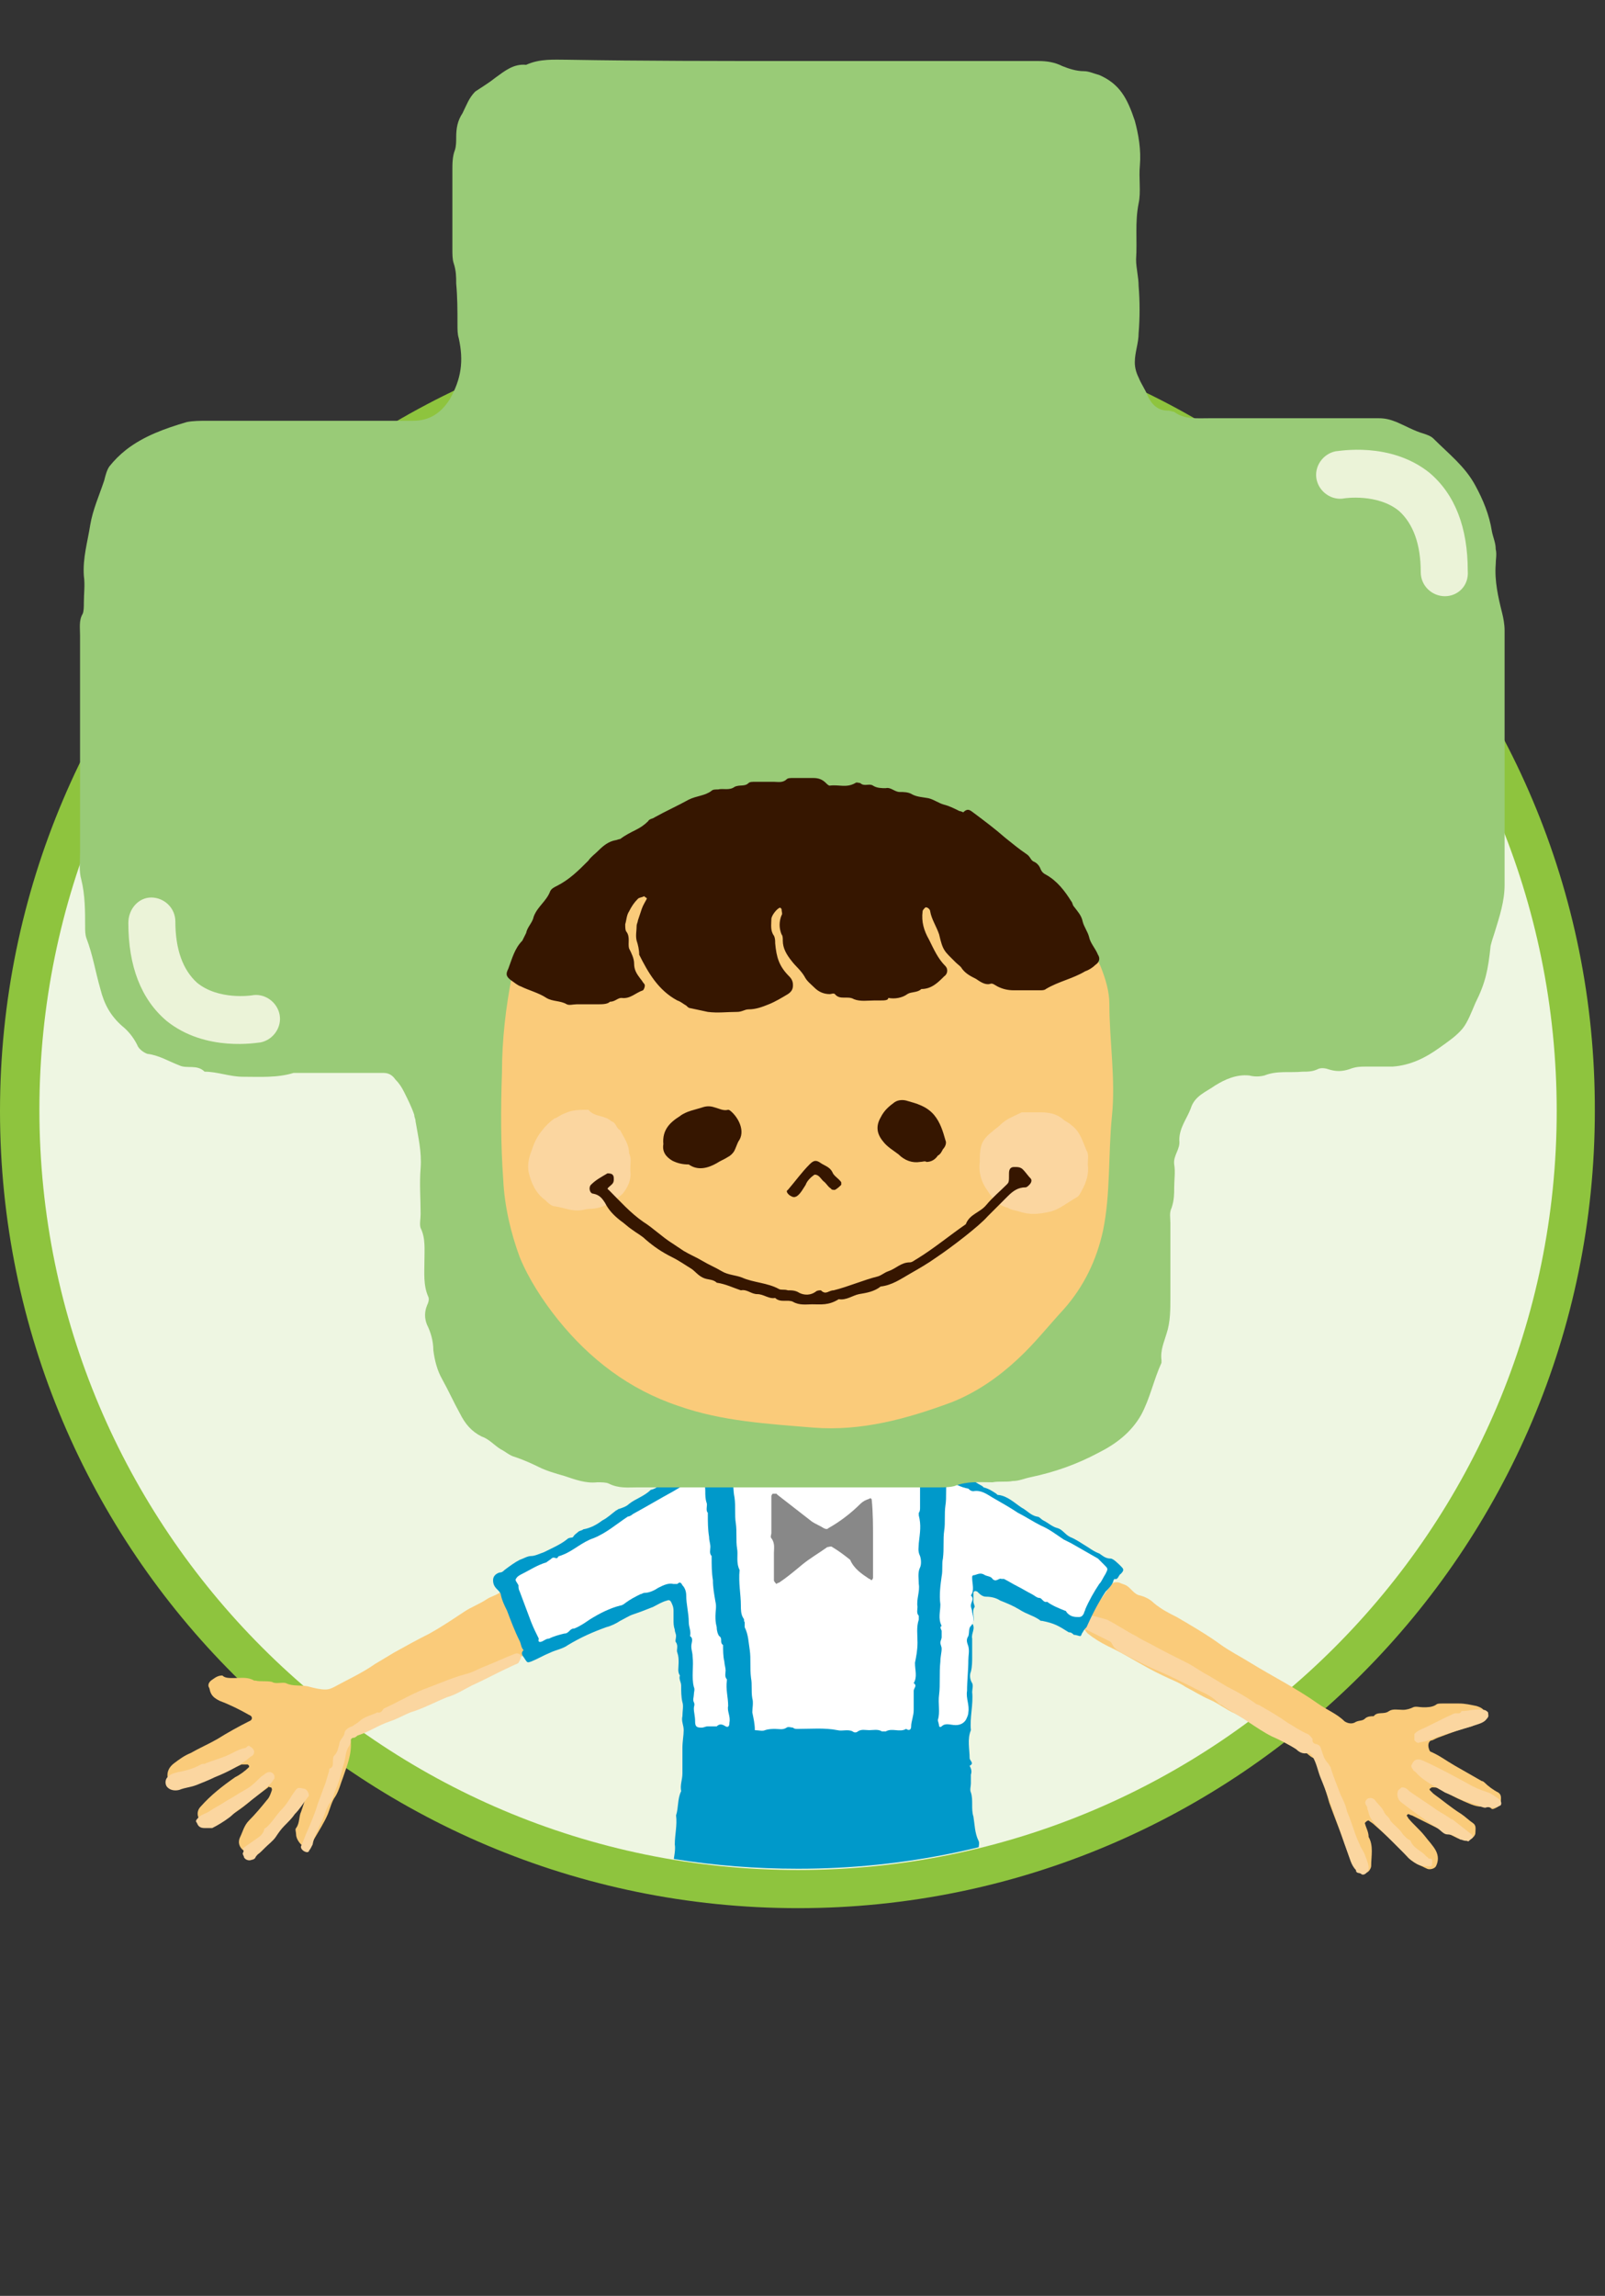 <!-- Generator: Adobe Illustrator 20.1.0, SVG Export Plug-In  -->
<svg version="1.1"
	 xmlns="http://www.w3.org/2000/svg" xmlns:xlink="http://www.w3.org/1999/xlink" xmlns:a="http://ns.adobe.com/AdobeSVGViewerExtensions/3.0/"
	 x="0px" y="0px" width="126.3px" height="180.6px" viewBox="0 0 126.3 180.6" style="enable-background:new 0 0 126.3 180.6;"
	 xml:space="preserve">
<rect x="0" y="0" width="126.3" height="180.6" fill="#333333" stroke="none"/>
<style type="text/css">
	.st0{fill:#EEF6E2;}
	.st1{fill:#8EC43E;}
	.st2{clip-path:url(#SVGID_2_);}
	.st3{fill:#FACB7A;}
	.st4{fill:#FBD6A0;}
	.st5{fill:#7DCCF3;}
	.st6{fill:#0099CA;}
	.st7{fill:#FFFFFF;}
	.st8{fill:#888888;}
	.st9{fill:#99CB77;}
	.st10{fill:#EBF3D8;}
	.st11{fill:#361600;}
	.st12{clip-path:url(#SVGID_4_);}
</style>
<defs>
</defs>
<g>
	<g>
		<path class="st0" d="M62.8,148.6c-33.8,0-61.3-27.5-61.3-61.2s27.5-61.2,61.3-61.2c33.8,0,61.2,27.5,61.2,61.2
			S96.6,148.6,62.8,148.6z"/>
		<path class="st1" d="M62.8,27.6c33,0,59.7,26.8,59.7,59.8c0,33-26.8,59.7-59.7,59.7S3.1,120.3,3.1,87.3
			C3.1,54.3,29.8,27.6,62.8,27.6 M62.8,24.6c-34.6,0-62.8,28.1-62.8,62.8c0,34.6,28.1,62.7,62.8,62.7c34.6,0,62.7-28.1,62.7-62.7
			C125.6,52.7,97.4,24.6,62.8,24.6L62.8,24.6z"/>
	</g>
	<g>
		<defs>
			<path id="SVGID_1_" d="M44,144c5.9,2,12.2,3,18.8,3c8.4,0,16.4-1.7,23.7-4.9l14.5,0.4l4.5,11l18-15.5l-6-8.5L91,119.1l8-28.5
				c0,0,22,4.5,24.5-14s10.5-47.5-20-50s20-26.5-23-26.5s-53.5-2-52,16s-28,0-27,22S-6,87.6,9,89.6s10,13.5,21,23s3,11-9,13
				s-18.5,22-8.5,25S26.5,137.5,44,144z"/>
		</defs>
		<clipPath id="SVGID_2_">
			<use xlink:href="#SVGID_1_"  style="overflow:visible;"/>
		</clipPath>
		<g class="st2">
			<g>
				<path class="st3" d="M116.9,142.1c-0.7,0.1-1.2-0.2-1.7-0.4c-0.7-0.3-1.4-0.7-2-1c-0.1-0.1-0.3-0.1-0.5-0.1
					c-0.1,0-0.1,0.1-0.2,0.1c0,0,0,0.1,0,0.1c0.1,0.1,0.2,0.2,0.3,0.3c0.7,0.5,1.4,1.1,2.2,1.6c0.3,0.2,0.6,0.5,0.9,0.7
					c0.3,0.2,0.2,0.5,0.2,0.8c0,0.2-0.3,0.5-0.5,0.5c-0.3,0-0.6,0-0.9-0.1c-1.2-0.6-2.4-1.2-3.6-1.8c-0.1,0-0.2-0.1-0.3-0.1
					c0,0-0.1,0.1-0.1,0.1c0,0.1,0.1,0.1,0.1,0.2c0.4,0.5,0.9,0.9,1.3,1.4c0.3,0.4,0.7,0.8,0.9,1.2c0.2,0.4,0.2,0.8,0,1.2
					c-0.1,0.2-0.5,0.3-0.7,0.2c-0.6-0.3-1.2-0.5-1.6-1c-0.8-0.9-1.7-1.7-2.6-2.5c-0.1-0.1-0.3-0.2-0.4-0.3c0,0-0.1,0-0.2,0.1
					c0,0-0.1,0.1-0.1,0.1c0.1,0.4,0.3,0.7,0.3,1.1c0.4,0.7,0.2,1.5,0.2,2.3c0,0.1-0.1,0.3-0.2,0.4c-0.2,0.2-0.6,0.2-0.8,0
					c-0.2-0.2-0.4-0.4-0.5-0.7c-0.3-0.5-0.4-1-0.6-1.5c-0.4-1.1-0.8-2.1-1.2-3.2c-0.3-1.1-0.7-2.1-1-3.2c0-0.1-0.1-0.3-0.2-0.3
					c-0.4-0.1-0.7-0.7-1.2-0.6c-0.8-0.5-1.7-0.9-2.5-1.4c-0.8-0.5-1.6-1-2.5-1.5c-0.7-0.3-1.3-0.8-2-1.1c-0.7-0.3-1.3-0.7-1.9-1
					c-0.6-0.4-1.2-0.6-1.8-0.9c-1.5-0.7-2.8-1.6-4.3-2.3c-0.6-0.3-1.1-0.6-1.6-1c-0.2-0.2-0.4-0.5-0.3-0.7c0.2-0.5,0.4-1,0.8-1.4
					c0.5-0.5,0.9-1.1,1.3-1.7c0.1-0.2,0.4-0.3,0.7-0.2c0.2,0.1,0.3,0.1,0.5,0.2c0.4,0.2,0.6,0.7,1.1,0.8c0.4,0.1,0.8,0.3,1.1,0.6
					c0.6,0.5,1.2,0.8,1.8,1.1c1.2,0.7,2.4,1.4,3.5,2.2c0.7,0.5,1.5,0.9,2.3,1.4c1.8,1.1,3.6,2,5.3,3.2c0.7,0.5,1.5,0.8,2.1,1.4
					c0.3,0.2,0.6,0.2,0.8,0.1c0.3-0.2,0.6-0.1,0.8-0.3c0.2-0.2,0.5-0.2,0.7-0.2c0.3-0.4,0.8-0.1,1.2-0.4c0.3-0.2,0.7-0.1,1.1-0.1
					c0.3,0,0.6-0.1,0.8-0.2c0.2-0.1,0.5,0,0.8,0c0.3,0,0.7,0,1-0.2c0.1-0.1,0.3-0.1,0.5-0.1c0.4,0,0.9,0,1.3,0
					c0.5,0,0.9,0.1,1.4,0.2c0.3,0.1,0.5,0.2,0.6,0.4c0.1,0.1-0.3,0.8-0.4,0.9c-0.2,0.1-0.4,0.2-0.6,0.3c-0.8,0.2-1.6,0.5-2.4,0.8
					c-0.3,0.1-0.5,0.2-0.7,0.3c-0.2,0-0.3,0.2-0.3,0.4c0,0.2,0.1,0.5,0.2,0.5c0.7,0.3,1.2,0.7,1.9,1.1c0.7,0.4,1.4,0.8,2.1,1.2
					c0.1,0,0.2,0.1,0.2,0.1c0.3,0.3,0.7,0.6,1.1,0.8c0.3,0.2,0.2,0.5,0.2,0.8c0,0.2-0.3,0.4-0.6,0.5c0,0-0.1,0-0.1,0
					C117.2,142.1,117,142.1,116.9,142.1z"/>
				<path class="st4" d="M107.7,146.9c0,0.4-0.4,0.7-0.6,0.5c-0.1-0.1-0.4,0-0.4-0.3c-0.4-0.4-0.5-1-0.7-1.5
					c-0.3-0.8-0.5-1.5-0.8-2.3c-0.4-1.2-0.8-2.3-1.3-3.5c-0.2-0.5-0.3-1.1-0.6-1.6c-0.1-0.2-0.2-0.3-0.4-0.3
					c-0.4,0.1-0.7-0.1-0.9-0.3c-0.6-0.4-1.2-0.7-1.9-1c-0.6-0.3-1.2-0.7-1.8-1.1c-0.7-0.5-1.5-0.9-2.2-1.4c0,0-0.1,0-0.2-0.1
					c-0.6-0.7-1.4-0.9-2.1-1.3c-0.8-0.4-1.6-0.8-2.5-1.2c-1-0.4-1.9-0.9-2.9-1.4c-0.4-0.2-0.7-0.4-0.9-0.8c-0.1-0.2-0.2-0.2-0.4-0.3
					c-0.6-0.3-1.2-0.6-1.8-0.9c-0.2-0.1-0.3-0.2-0.3-0.4c0-0.2,0.1-0.3,0.3-0.3c0,0,0,0,0.1,0c0.2,0,0.3-0.4,0.6-0.3
					c0.4,0.1,0.7,0.2,1.1,0.3c0.8,0.4,1.5,0.9,2.3,1.3c0.3,0.2,0.7,0.4,1.1,0.6c0.9,0.5,1.9,1,2.9,1.5c0.6,0.3,1.1,0.7,1.7,1
					c0.5,0.3,1,0.6,1.5,0.9c0.8,0.4,1.5,0.8,2.2,1.3c0.1,0.1,0.3,0.1,0.4,0.2c0.7,0.4,1.4,0.8,2.1,1.3c0.5,0.3,1.1,0.7,1.6,0.9
					c0.2,0.1,0.3,0.3,0.4,0.4c-0.1,0.3,0.2,0.4,0.3,0.4c0.3,0.1,0.3,0.2,0.4,0.5c0.1,0.3,0.2,0.7,0.5,1c0.1,0.1,0.1,0.2,0.2,0.3
					c0.2,0.7,0.5,1.4,0.8,2.2c0.2,0.4,0.4,0.8,0.5,1.3c0.4,0.9,0.6,1.8,1,2.6c0.1,0.3,0.3,0.5,0.4,0.8
					C107.6,146.4,107.7,146.7,107.7,146.9z"/>
				<path class="st4" d="M117.4,142.2c-0.1,0-0.3-0.1-0.5,0c-0.2,0-0.4-0.1-0.6-0.2c-0.2-0.1-0.4-0.1-0.6-0.2
					c-0.2-0.1-0.4-0.1-0.6-0.2c-0.5-0.2-0.9-0.4-1.4-0.6c-0.8-0.5-1.7-0.9-2.3-1.6c-0.1-0.1-0.2-0.1-0.2-0.2
					c-0.1-0.1-0.2-0.3-0.1-0.4c0.1-0.2,0.2-0.4,0.5-0.4c0.2,0,0.4,0.1,0.6,0.2c1.1,0.5,2.2,1.1,3.3,1.7c0.5,0.3,1,0.5,1.6,0.7
					c0.3,0.1,0.5,0.3,0.7,0.4c0.3,0.2,0.4,0.4,0.3,0.6C117.9,142.1,117.8,142.2,117.4,142.2z"/>
				<path class="st4" d="M112.7,146.5c0,0.4-0.1,0.3-0.5,0.3c-0.6,0-0.9-0.3-1.3-0.6c-0.7-0.7-1.5-1.5-2.2-2.2
					c-0.3-0.3-0.7-0.7-0.9-1.1c-0.1-0.2-0.1-0.4-0.2-0.6c0-0.1,0-0.2-0.1-0.3c-0.1-0.2-0.1-0.3,0.1-0.5c0.2-0.1,0.4-0.1,0.6,0.1
					c0.2,0.3,0.5,0.5,0.7,0.9c0.1,0.3,0.4,0.4,0.5,0.7c0.3,0.4,0.7,0.6,1,1.1c0.1,0.1,0.2,0.2,0.3,0.3c0.1,0.1,0.2,0.1,0.3,0.2
					c0.2,0.6,0.9,0.8,1.2,1.2c0.1,0.1,0.2,0.1,0.2,0.2C112.7,146.2,112.7,146.2,112.7,146.5z"/>
				<path class="st4" d="M115.3,144.8c-0.1,0-0.3-0.1-0.4-0.1c-0.3-0.2-0.6-0.4-1-0.4c-0.3,0-0.5-0.3-0.8-0.5
					c-0.9-0.6-1.9-1.3-2.8-2c-0.3-0.2-0.4-0.6-0.3-0.9c0-0.1,0.2-0.2,0.3-0.3c0.3,0,0.4,0.1,0.6,0.3c0.7,0.5,1.5,1,2.2,1.5
					c0.3,0.2,0.7,0.4,1.1,0.7c0.1,0,0.2,0.1,0.2,0.1c0.5,0.4,0.9,0.7,1.4,1.1c0.1,0.1,0.1,0.3,0.1,0.4c0,0.1-0.2,0.1-0.3,0.2
					C115.5,144.8,115.4,144.8,115.3,144.8z"/>
				<path class="st4" d="M111.6,137.1c-0.1,0-0.2-0.1-0.3-0.2c0-0.1,0-0.3,0-0.5c0.1-0.1,0.2-0.2,0.4-0.3c0.9-0.4,1.8-0.9,2.7-1.3
					c0.2-0.1,0.5,0.1,0.6-0.2c0.6,0,1.1-0.2,1.7-0.1c0.2,0,0.3,0.1,0.4,0.2c0,0.2,0.1,0.3-0.1,0.5c-0.2,0.3-0.6,0.4-0.9,0.5
					c-1.2,0.4-2.5,0.7-3.7,1.2C112.2,137,111.9,137,111.6,137.1z"/>
			</g>
			<g>
				<path class="st3" d="M54.7,164.7c0,0,0-0.1,0-0.1c0.4-0.4,0.2-1,0.4-1.4c0.2-0.3,0.1-0.7,0.1-1c0-0.3,0.2-0.5,0.4-0.6
					c0.3-0.1,0.6-0.5,1-0.1c0.1,0.1,0.3,0,0.5,0c0.5,0,1,0,1.5,0c0.5,0,0.5,0,0.4,0.7c0,0.3-0.1,0.6,0,0.9c0.1,0.5-0.2,0.9-0.3,1.3
					c-0.1,0.4-0.4,0.7-1,0.7c-0.5-0.1-1,0.1-1.5-0.2c-0.5,0-0.9,0-1.4,0C54.8,164.8,54.7,164.7,54.7,164.7z"/>
				<path class="st5" d="M54.4,178.7c-0.4,0-0.8,0-1.1,0c-0.6,0-0.8-0.4-1.2-0.8c0,0,0-0.2,0-0.3c0.1-0.3,0.2-0.6,0.2-1
					c0-0.5,0.2-1,0.3-1.4c0-0.1,0.1-0.2,0.1-0.4c0-0.2-0.1-0.5,0.1-0.7c0.1-0.2,0-0.4,0.1-0.7c0.1-0.3,0.1-0.7,0.2-1.1
					c0-0.3,0.1-0.6,0.1-0.8c0.1-0.5,0.2-1.1,0.3-1.6c0-0.3,0-0.6,0.1-0.8c0.1-0.3,0-0.5,0.1-0.8c0.2-0.5,0.2-1.1,0.3-1.6
					c0.1-0.5,0.3-1.1,0.3-1.6c0-0.2,0-0.4,0.1-0.5c0.1-0.1,0.3-0.2,0.4-0.2c0.5,0.2,1,0.1,1.6,0.1c0.5,0,1,0,1.6,0
					c0.1,0,0.2,0.1,0.4,0.1c0.1,0,0.1,0.1,0.1,0.2c-0.1,0.2,0,0.4-0.1,0.6c0,0.2-0.1,0.4-0.1,0.6c-0.1,0.4-0.1,0.9-0.2,1.3
					c0,0.2,0,0.4-0.1,0.5c-0.1,0.3,0,0.5-0.1,0.8c-0.1,0.3-0.1,0.5-0.1,0.8c-0.1,0.4-0.1,0.8-0.2,1.2c-0.1,0.2-0.1,0.5-0.1,0.8
					c-0.1,0.6-0.2,1.2-0.4,1.7c-0.1,0.3-0.1,0.6-0.2,0.9c-0.1,0.4,0,0.7-0.2,1.1c-0.1,0.2-0.1,0.3-0.1,0.5c0,0.2-0.1,0.3-0.1,0.5
					c-0.1,0.8-0.3,1.6-0.5,2.3c-0.1,0.2-0.2,0.3-0.4,0.3C55.2,178.7,54.8,178.7,54.4,178.7z"/>
				<path class="st6" d="M54.4,175.4c0.5,0,0.9,0,1.4,0c0.3,0,0.6,0.2,0.6,0.5c0,0.4,0.3,0.7,0.3,1.1c-0.1,0.5,0.1,1-0.1,1.4
					c-0.2,0.5-0.9,0.5-1.4,0.9c-0.5,0-0.9,0.3-1.4,0.4c-0.2,0-0.3,0.1-0.5,0.1c-0.4,0-0.8-0.1-1.1,0.2c-0.6,0-1.2,0.2-1.8-0.1
					c-0.1-0.1-0.2-0.1-0.4-0.1c-0.6,0-1-0.3-1.4-0.7c-0.7-0.7-0.6-0.8-0.1-1.5c0.5-0.8,1.4-1.4,2.4-1.6c0.4-0.1,0.7-0.3,1.1-0.3
					c0.4,0,0.8-0.3,1.2-0.2C53.6,175.5,54,175.4,54.4,175.4C54.4,175.4,54.4,175.4,54.4,175.4z"/>
			</g>
			<g>
				<path class="st3" d="M74.3,160.1c0.3,0,0.5,0,0.6,0c0.1,0,0.2,0.1,0.2,0.1c0.1,0.4,0.2,0.7,0.3,1.1c0.1,0.4,0,0.9,0.1,1.2
					c0.2,0.4,0.1,0.8,0.2,1.2c0,0.1,0.1,0.1,0.1,0.2c0.1,0.3-0.1,0.7-0.5,0.7c-0.3,0-0.5,0-0.8,0c-0.5,0-1.1,0-1.6,0.2
					c-0.4,0.2-0.6,0-0.8-0.4c-0.1-0.1-0.2-0.2-0.2-0.3c0.1-0.8-0.3-1.5-0.3-2.2c0-0.3-0.1-0.5-0.2-0.7c-0.2-0.4,0.1-0.9,0.6-0.9
					c0.4,0,0.9,0,1.3,0C73.7,160.3,74.1,160.2,74.3,160.1z"/>
				<path class="st5" d="M76.6,178.9c-0.5-0.1-1-0.1-1.5-0.2c-0.1,0-0.2-0.1-0.3-0.2c-0.2-0.3-0.3-0.7-0.4-1.1
					c-0.1-0.6-0.4-1.2-0.5-1.8c0-0.1-0.1-0.3-0.1-0.4c0-0.3,0.1-0.7,0-0.9c-0.2-0.2,0-0.6-0.2-0.7c0.1-0.6-0.3-1.1-0.3-1.6
					c0-0.4-0.2-0.8-0.3-1.2c0-0.4-0.1-0.7-0.2-1.1c-0.1-0.4-0.1-0.8-0.2-1.1c-0.1-0.7-0.2-1.4-0.4-2.1c-0.2-0.7-0.2-1.4-0.2-2.1
					c0-0.1,0.2-0.2,0.3-0.3c0,0,0,0,0.1,0c1,0.1,1.9-0.2,2.9-0.2c0.3,0,0.5,0.1,0.6,0.3c0.2,0.3,0.4,0.6,0.3,1
					c0,0.3,0.1,0.6,0.1,0.9c0,0.3,0,0.6,0.2,0.8c0.2,0.2,0,0.5,0.1,0.7c0.2,0.2,0.1,0.5,0.1,0.7c0.1,0.5,0.1,1.1,0.3,1.6
					c0.1,0.4,0,0.8,0.2,1.1c-0.1,0.5,0.1,0.9,0.1,1.4c0,0.2,0.1,0.5,0.1,0.7c0.1,0.4,0.2,0.9,0.3,1.4c0.1,0.7,0.2,1.5,0.3,2.3
					c0,0.4,0.2,0.7,0.3,1.1c0.1,0.2,0.1,0.3-0.1,0.5c-0.4,0.4-0.8,0.5-1.3,0.6C76.9,178.9,76.7,178.9,76.6,178.9
					C76.6,178.9,76.6,178.9,76.6,178.9z"/>
				<path class="st6" d="M76.1,175.4c0,0,0.1,0,0.1,0c1.5,0,1.5,0,3,0.7c0.3,0.2,0.7,0.3,1,0.5c1.1,0.6,1.1,0.6,1.8,1.5
					c0.1,0.1,0.1,0.3,0.2,0.5c0.1,0.9-0.4,1.3-1.4,1.6c-0.4,0.1-0.8,0-1.1,0.2c-0.1,0.1-0.3,0.1-0.5,0c-0.4-0.1-0.8-0.3-1.2-0.3
					c-1-0.6-2.2-1-3.3-1.5c-0.1,0-0.2-0.1-0.2-0.1c-0.1-0.1-0.2-0.3-0.2-0.4c0-0.6,0-1.2,0-1.8c0-0.3,0.2-0.5,0.3-0.7
					c0-0.2,0.2-0.3,0.4-0.3C75.2,175.4,75.6,175.4,76.1,175.4C76.1,175.4,76.1,175.4,76.1,175.4z"/>
			</g>
			<g>
				<path class="st3" d="M18.4,132c0.6,0,1.1-0.1,1.6,0.2c0,0,0.1,0,0.1,0c0.4,0.1,0.8,0,1.3,0.1c0.3,0.2,0.8,0,1.1,0.1
					c0.6,0.3,1.3,0.1,1.9,0.3c0.4,0.1,0.8,0.2,1.2,0.2c0.3,0,0.5-0.1,0.7-0.2c1.1-0.6,2.2-1.1,3.2-1.8c0.5-0.3,1-0.6,1.5-0.9
					c0.9-0.5,1.8-1,2.8-1.5c0.9-0.5,1.8-1.1,2.7-1.7c0.6-0.4,1.2-0.6,1.8-1c0.3-0.2,0.7-0.3,1-0.5c0.4-0.3,0.5-0.3,0.8,0.1
					c0.3,0.3,0.4,0.7,0.5,1c0.3,0.5,0.3,1,0.6,1.5c0.3,0.5,0.4,1,0.7,1.5c0.1,0.2,0,0.7-0.3,0.7c-1.3,0.4-2.4,1.1-3.6,1.7
					c-0.5,0.2-1,0.4-1.5,0.6c-0.5,0.2-0.9,0.6-1.5,0.6c-0.1,0-0.1,0.1-0.2,0.1c-2.2,1.1-4.5,2-6.7,3.2c-0.3,0.2-0.6,0.3-0.5,0.6
					c0.1,1.1-0.3,2-0.6,2.9c-0.2,0.5-0.3,1-0.6,1.5c-0.3,0.4-0.4,0.9-0.6,1.4c-0.3,0.7-0.7,1.3-1.1,2c-0.1,0.2-0.4,0.4-0.5,0.5
					c-0.1,0-0.2,0.1-0.2,0.1c-0.3-0.1-0.7-0.6-0.7-1c0-0.2-0.1-0.4,0-0.5c0.3-0.4,0.2-0.9,0.4-1.3c0.1-0.3,0.2-0.6,0.3-0.9
					c0,0-0.1-0.1-0.1-0.1c0,0-0.1,0-0.1,0c-0.1,0.1-0.3,0.2-0.4,0.3c-0.6,1.2-1.6,2.1-2.3,3.2c-0.2,0.3-0.4,0.5-0.6,0.7
					c-0.3,0.3-0.9,0.3-1.3-0.1c-0.4-0.3-0.5-0.7-0.3-1.1c0.2-0.4,0.3-0.9,0.7-1.3c0.5-0.5,1-1.1,1.4-1.6c0.2-0.2,0.3-0.5,0.4-0.8
					c0,0,0-0.2-0.1-0.2c-0.1,0-0.2-0.1-0.2,0c-0.4,0.3-0.8,0.6-1.2,0.9c-0.9,0.8-1.8,1.4-2.8,1.9c-0.5,0.3-0.6,0.3-1.1,0
					c-0.5-0.3-0.6-0.9-0.2-1.3c0.8-0.9,1.7-1.6,2.7-2.3c0.4-0.2,0.8-0.5,1.1-0.8c0,0,0-0.1,0-0.1c0,0-0.1-0.1-0.1-0.1
					c-0.2,0-0.4,0-0.5,0c-1.2,0.6-2.6,1-3.8,1.6c-0.5,0.3-1.1,0.2-1.6,0c-0.2,0-0.3-0.3-0.4-0.5c-0.1-0.5,0.1-0.9,0.5-1.2
					c0.4-0.3,0.8-0.6,1.3-0.8c0.7-0.4,1.4-0.7,2.1-1.1c0.8-0.5,1.7-1,2.5-1.4c0.3-0.1,0.3-0.4,0-0.5c-0.7-0.4-1.5-0.8-2.3-1.1
					c-0.4-0.2-0.7-0.4-0.8-0.9c0-0.1-0.1-0.2-0.1-0.3c0-0.2,0.1-0.3,0.2-0.4c0.3-0.2,0.5-0.4,0.9-0.4C17.7,132,18,132,18.4,132z"/>
				<path class="st4" d="M24.2,145.7c-0.3,0-0.6-0.3-0.5-0.5c0.2-0.4,0.3-0.8,0.5-1.2c0.3-0.7,0.6-1.4,0.8-2.1
					c0.2-0.5,0.4-1.1,0.6-1.6c0.1-0.3,0.2-0.7,0.3-1c0-0.1,0-0.2,0.1-0.2c0.2-0.1,0.2-0.3,0.2-0.5c0-0.2,0-0.4,0.1-0.5
					c0.3-0.3,0.3-0.6,0.4-0.9c0-0.3,0.3-0.5,0.4-0.8c0-0.3,0.3-0.5,0.6-0.6c0.3-0.2,0.5-0.3,0.7-0.5c0.4-0.3,0.9-0.4,1.3-0.6
					c0.3,0.1,0.4-0.2,0.5-0.3c1.1-0.5,2.1-1.1,3.1-1.5c1.1-0.4,2.2-0.9,3.3-1.2c0.5-0.1,1-0.4,1.5-0.6c0.8-0.3,1.6-0.7,2.4-1
					c0.2-0.1,0.5,0,0.5,0.2c0,0.2-0.1,0.3-0.2,0.5c-0.1,0.1-0.2,0.1-0.4,0.2c-1.1,0.5-2.2,1.1-3.3,1.6c-0.6,0.3-1.2,0.7-1.9,0.9
					c-1,0.4-1.9,0.9-2.9,1.2c-0.5,0.2-1,0.5-1.6,0.7c-0.9,0.3-1.6,0.8-2.5,1.1c-0.1,0-0.2,0.2-0.4,0.2c-0.1,0-0.2,0.1-0.2,0.2
					c0,0.1,0,0.2-0.1,0.4c-0.3,0.4-0.3,0.9-0.4,1.3c-0.2,0.6-0.3,1.2-0.5,1.7c-0.1,0.3-0.2,0.5-0.3,0.8c-0.1,0.3-0.2,0.6-0.4,0.8
					c-0.3,0.5-0.4,1.1-0.7,1.6c-0.2,0.5-0.5,1-0.6,1.6c-0.1,0.2-0.2,0.4-0.3,0.5C24.4,145.6,24.2,145.7,24.2,145.7z"/>
				<path class="st4" d="M20,137.8c0,0.2-0.1,0.3-0.3,0.4c-0.8,0.7-1.8,1.2-2.8,1.6c-0.4,0.2-0.9,0.4-1.4,0.6
					c-0.5,0.2-0.9,0.2-1.4,0.4c-0.4,0.1-0.8,0-1-0.3c-0.1-0.2-0.1-0.4,0-0.6c0.2-0.3,0.5-0.4,0.9-0.5c0.6-0.1,1.3-0.3,1.8-0.6
					c0.2-0.1,0.3,0,0.4-0.1c0.5-0.2,0.9-0.3,1.4-0.5c0.6-0.2,1.1-0.6,1.7-0.7c0.1,0,0.2-0.3,0.4-0.1C19.9,137.5,20,137.7,20,137.8z"
					/>
				<path class="st4" d="M16.1,143.8c-0.3,0-0.5-0.1-0.6-0.4c-0.1-0.1-0.1-0.2,0-0.3c0.3-0.4,0.7-0.4,1.1-0.7c0.3-0.2,0.7-0.4,1-0.6
					c0.3-0.2,0.7-0.4,1-0.6c0.3-0.2,0.7-0.4,1-0.6c0.3-0.2,0.6-0.5,0.9-0.8c0.1-0.1,0.3-0.2,0.4-0.3c0.3-0.2,0.6-0.1,0.7,0.2
					c0,0,0,0.1,0,0.2c-0.1,0.1-0.2,0.3-0.3,0.4c-0.7,0.7-1.5,1.3-2.3,1.9c-0.4,0.2-0.7,0.6-1,0.8c-0.4,0.3-0.9,0.6-1.3,0.8
					C16.6,143.8,16.3,143.8,16.1,143.8z"/>
				<path class="st4" d="M19.1,145.4c0.3-0.2,0.7-0.5,1-0.7c0.3-0.2,0.6-0.4,0.7-0.8c0-0.1,0.1-0.1,0.1-0.1c0.5-0.4,0.8-1,1.3-1.5
					c0.4-0.4,0.7-1,1-1.4c0.2-0.3,0.3-0.3,0.7-0.2c0.2,0,0.4,0.3,0.4,0.5c0,0.1,0,0.1-0.1,0.2c-0.3,0.4-0.6,0.9-1,1.3
					c-0.2,0.3-0.5,0.6-0.8,0.9c-0.3,0.3-0.5,0.6-0.7,0.9c-0.2,0.3-0.6,0.6-0.9,0.9c-0.2,0.2-0.5,0.4-0.7,0.7c0,0.1-0.2,0.2-0.3,0.2
					c-0.2,0.1-0.5,0-0.6-0.2c0-0.1-0.1-0.2-0.1-0.3C19.2,145.6,19.2,145.5,19.1,145.4z"/>
			</g>
			<g>
				<path class="st6" d="M67.8,162.2c-0.1-0.4-0.2-0.8-0.3-1.2c-0.1-0.7-0.2-1.4-0.3-2.1c-0.1-0.6-0.1-1.3-0.4-1.9c0,0,0-0.1,0-0.1
					c0.1-0.5-0.1-1-0.3-1.4c-0.1-0.4-0.2-0.8-0.3-1.2c-0.1-0.5-0.2-1.1-0.4-1.6c-0.2-0.5-0.4-0.9-0.4-1.5c0-0.2,0-0.5-0.1-0.7
					c0-0.1-0.2-0.1-0.3-0.2c0,0.2-0.4,0-0.3,0.3c0.1,0.5-0.2,1-0.1,1.6c0,0.3-0.3,0.6,0,0.9c0,0-0.1,0.1-0.1,0.2
					c-0.1,0.3-0.1,0.6-0.2,0.9c-0.2,0.7-0.1,1.3-0.1,2c0,0.3-0.1,0.5-0.1,0.8c0,0.3,0,0.5-0.1,0.8c-0.1,0.4-0.1,0.9-0.1,1.4
					c0,0.4-0.1,0.8-0.2,1.3c-0.1,0.2-0.1,0.6,0,0.8c0.2,0.3-0.1,0.5-0.1,0.7c0,0.2-0.3,0.4-0.6,0.4c-0.4,0.1-0.7,0.2-1.1,0
					c0,0,0,0-0.1,0c-0.3-0.1-0.5,0.2-0.8,0c-0.2-0.1-0.6-0.1-0.8,0c-0.4,0.2-0.8,0.1-1.2,0.1c-0.1,0-0.2,0-0.3-0.1
					c-0.1-0.1-0.2-0.1-0.3,0c-0.1,0.1-0.2,0.2-0.3,0.2c-0.2-0.2-0.4-0.1-0.6,0c-0.2,0-0.5,0-0.7-0.1c-0.3-0.1-0.7-0.1-1,0
					c-0.2,0.1-0.4,0.1-0.6,0.1c-0.3,0-0.6-0.1-0.8,0.1c-0.1,0-0.2,0-0.3,0c-0.6-0.1-1.1-0.3-1.7-0.3c-0.1,0-0.2-0.1-0.3-0.2
					c-0.2-0.2-0.3-0.3-0.6-0.1c-0.2,0.2-0.4,0-0.3-0.3c0.2-0.5,0.1-1.1,0.4-1.6c0,0,0-0.1,0-0.1c-0.1-0.6,0.2-1.2,0.1-1.8
					c0-0.3,0.1-0.6,0.1-0.9c0-0.3-0.1-0.6,0.1-0.8c0,0,0-0.2,0-0.3c0-0.3-0.1-0.6,0.1-0.9c0.2-0.3,0-0.6,0.1-0.9
					c0.2-0.4,0.1-0.9,0.2-1.3c0-0.3,0.1-0.6,0.1-1c0-0.3-0.1-0.6,0.1-0.9c0.1-0.1,0-0.2,0-0.3c0-0.4,0-0.9,0.2-1.3
					c0.1-0.3,0.1-0.6,0.1-1c0-0.3,0-0.5,0.1-0.8c0.1-0.2-0.1-0.5,0.1-0.8c0,0,0-0.1,0-0.1c-0.1-0.6,0.2-1.3,0.1-1.9
					c0-0.8,0.2-1.5,0.1-2.3c0.2-0.6,0.1-1.3,0.4-1.9c-0.1-0.5,0.1-0.9,0.1-1.4c0-0.7,0-1.3,0-2c0-0.5,0.1-1,0.1-1.4
					c0-0.4-0.2-0.7-0.1-1.1c0-0.4,0.1-0.8,0-1.1c-0.1-0.4-0.1-0.9-0.1-1.3c0-0.3-0.2-0.5-0.1-0.8c-0.2-0.3-0.1-0.6-0.1-1
					c0-0.3,0-0.5-0.1-0.8c-0.1-0.2,0.1-0.5-0.1-0.8c-0.1-0.1,0-0.3,0-0.5c0-0.2-0.1-0.3-0.1-0.5c-0.1-0.3-0.1-0.5-0.1-0.8
					c0-0.2,0-0.5,0-0.7c0-0.3-0.1-0.5-0.2-0.7c0,0-0.1-0.2-0.3-0.1c-0.4,0.1-0.7,0.3-1.1,0.5c-0.5,0.2-1,0.4-1.6,0.6
					c-0.3,0.1-0.6,0.3-1,0.5c-0.3,0.2-0.7,0.4-1.1,0.5c-1.1,0.4-2,0.8-3,1.4c-0.4,0.3-1,0.4-1.4,0.6c-0.5,0.2-1,0.5-1.5,0.7
					c-0.3,0.1-0.3,0.1-0.5-0.2c-0.1-0.2-0.4-0.4-0.1-0.7c-0.2-0.2-0.2-0.5-0.3-0.7c-0.4-0.8-0.7-1.6-1-2.4c-0.2-0.4-0.4-0.8-0.5-1.3
					c0-0.1-0.2-0.3-0.3-0.4c-0.2-0.2-0.3-0.4-0.3-0.7c0-0.3,0.2-0.5,0.5-0.6c0.2,0,0.3-0.1,0.4-0.2c0.4-0.3,0.8-0.6,1.2-0.8
					c0.3-0.1,0.6-0.3,0.9-0.3c0.3,0,0.7-0.2,1-0.3c0.6-0.3,1.3-0.6,1.8-1c0.2-0.2,0.4-0.1,0.5-0.2c0.1-0.2,0.3-0.3,0.4-0.4
					c0.1-0.1,0.3-0.1,0.4-0.2c0.6-0.1,1.1-0.4,1.5-0.7c0.4-0.2,0.7-0.5,1.1-0.8c0.1,0,0.1-0.1,0.2-0.1c0.3-0.1,0.6-0.2,0.8-0.4
					c0.5-0.4,1.2-0.6,1.7-1.1c0.5-0.1,0.8-0.5,1.2-0.6c0.5-0.1,0.9-0.5,1.2-0.7c0.2-0.2,0.5-0.3,0.8-0.5c0.3-0.1,0.6-0.2,0.7-0.6
					c0.1-0.2,0.2-0.2,0.4-0.2c0.7,0,1.4-0.2,2-0.4c0.3-0.1,0.7,0,0.9-0.2c0.6-0.1,1.2-0.4,1.9-0.3c0.4-0.2,0.9-0.1,1.3-0.2
					c0.5-0.1,1,0,1.4-0.1c0.6-0.2,1.1-0.1,1.7-0.1c0.3,0,0.6-0.1,0.9,0.1c0,0,0.1,0,0.1,0c0.8-0.3,1.6-0.1,2.4-0.1
					c0.1,0,0.3,0,0.4,0c0.3,0,0.6,0,0.8,0.2c0.1,0.1,0.2,0.1,0.4,0.1c0.3,0,0.6-0.1,0.9,0c0.3,0.1,0.6,0,0.8,0.2c0,0,0.1,0,0.2,0
					c0.3-0.1,0.5,0.1,0.6,0.3c0.1,0.3,0.3,0.3,0.6,0.4c0.2,0,0.3,0.1,0.5,0.1c0.1,0.1,0.2,0.2,0.2,0.3c0,0.1,0,0.2,0.2,0.2
					c0.3-0.1,0.5,0.1,0.8,0.3c0.5,0.3,1.1,0.5,1.6,0.8c0.4,0.2,0.8,0.5,1.2,0.7c0,0,0.1,0.1,0.1,0.1c0.4,0.1,0.7,0.3,1,0.5
					c0.1,0.1,0.1,0.1,0.2,0.1c0.7,0.1,1.2,0.6,1.8,1c0.4,0.2,0.7,0.6,1.2,0.7c0.2,0,0.3,0.2,0.5,0.3c0.4,0.2,0.7,0.5,1.1,0.6
					c0.4,0.1,0.6,0.5,1,0.7c0.5,0.2,0.9,0.5,1.4,0.8c0.3,0.2,0.6,0.4,0.9,0.5c0.3,0.2,0.5,0.4,0.9,0.4c0.2,0,0.6,0.4,0.8,0.6
					c0.2,0.2,0.3,0.3,0,0.6c-0.2,0.1-0.2,0.5-0.5,0.4c0,0-0.1,0.1-0.1,0.2c-0.1,0.3-0.4,0.6-0.6,0.8c-0.6,0.9-1.1,1.9-1.5,2.8
					c-0.1,0.1-0.2,0.2-0.3,0.4c-0.1,0.1-0.1,0.3-0.2,0.3c-0.1,0-0.3-0.1-0.5-0.1c-0.1-0.1-0.2-0.2-0.4-0.2c-0.8-0.5-1.1-0.7-2.1-0.9
					c0,0,0,0-0.1,0c-0.5-0.4-1.1-0.5-1.7-0.9c-0.5-0.3-1-0.5-1.5-0.7c-0.3-0.2-0.7-0.3-1.1-0.3c-0.3,0-0.5-0.2-0.7-0.4
					c-0.2-0.1-0.3,0-0.3,0.1c0,0.2,0,0.5,0,0.7c0,0.1,0.1,0.3,0.1,0.4c-0.3,0.4,0.1,0.9-0.2,1.3c0.3,0.4-0.1,0.8,0,1.2
					c0,0.4,0,0.9,0,1.4c0,0.4,0,0.8-0.1,1.2c-0.1,0.2-0.1,0.6,0.1,0.9c0.1,0.2,0,0.5,0,0.7c0.1,1-0.2,2-0.1,3
					c-0.3,0.7-0.1,1.5-0.1,2.2c0,0.2,0.4,0.4,0,0.6c0.1,0.2,0.2,0.4,0.1,0.7c0,0.2,0,0.5,0,0.7c0,0.2-0.1,0.5,0,0.7
					c0.2,0.6,0,1.3,0.2,1.9c0.1,0.6,0.1,1.3,0.4,1.9c0.1,0.2,0,0.4,0,0.7c-0.1,0.9,0.1,1.8,0.2,2.6c0.1,0.5,0.1,0.9,0.1,1.4
					c0,0.2,0.1,0.4,0.1,0.6c0.2,0.7,0.3,1.3,0.3,2.1c0,0.2,0.1,0.4,0.1,0.6c0,0.2,0,0.4,0.1,0.6c0.1,0.3,0,0.6,0.2,0.9
					c-0.1,0.8,0.2,1.6,0.1,2.4c0,0.9,0.2,1.8,0.1,2.6c0,0.2,0.1,0.5,0.1,0.7c0,0.2,0.1,0.5,0.1,0.7c0,0.2,0.1,0.2,0.2,0.3
					c0.1,0,0.2,0.3,0.2,0.3c-0.2,0.1-0.1,0.5-0.4,0.5c-0.2,0-0.5,0-0.7,0c-0.2,0-0.4,0.2-0.6,0.1c-0.2,0-0.4,0-0.5-0.1
					c-0.2-0.1-0.2,0.1-0.4,0.1c-0.2-0.1-0.4,0-0.5,0c-0.2,0-0.4,0.1-0.5-0.1c0,0-0.1,0-0.2,0c-0.7,0.3-1.5,0.1-2.2,0.1
					c-0.2,0-0.3,0-0.5,0.1c-0.2,0.2-0.5-0.2-0.7-0.1c-0.2,0.1-0.4,0.2-0.7,0.2c-0.2,0-0.3,0-0.5,0.1c0,0-0.1,0-0.1,0
					c-0.5-0.5-1.2-0.1-1.8-0.2C68.6,162.3,68.2,162.1,67.8,162.2z"/>
				<path class="st7" d="M59.4,136.1c0.3,0,0.6,0.1,0.8,0c0.3-0.1,0.6-0.1,0.8-0.1c0.3,0,0.6,0.1,0.9-0.1c0.1-0.1,0.4,0,0.5,0
					c0.1,0.1,0.2,0.1,0.4,0.1c1,0,2.1-0.1,3.1,0.1c0.4,0.1,0.8-0.1,1.2,0.1c0.1,0.1,0.3,0.1,0.4,0c0.3-0.2,0.6-0.1,0.9-0.1
					c0.3,0,0.7-0.1,1,0.1c0.1,0,0.2,0,0.3,0c0.5-0.3,1.1,0.1,1.6-0.2c0.3,0.2,0.4,0,0.4-0.2c0-0.4,0.2-0.8,0.2-1.3
					c0-0.2,0-0.5,0-0.7c0-0.3,0-0.5,0-0.8c0-0.2,0.3-0.4,0-0.6c0.3-0.5,0.1-1,0.1-1.6c0.1-0.5,0.2-1,0.2-1.6c0-0.6-0.1-1.2,0.1-1.8
					c0-0.1,0-0.2,0-0.3c-0.2-0.2-0.1-0.5-0.1-0.7c-0.1-0.6,0.2-1.2,0.1-1.8c0-0.4-0.1-0.9,0.1-1.3c0.1-0.2,0.1-0.6,0-0.9
					c-0.2-0.4-0.1-0.7-0.1-1c0.1-0.9,0.2-1.4,0-2.2c0-0.1,0-0.1,0-0.2c0.1-0.1,0.1-0.3,0.1-0.4c0-1.1,0-2.1,0-3.2
					c0-0.2,0-0.4-0.3-0.4c-0.2,0-0.4-0.1-0.5-0.4c-0.1-0.1-0.2-0.2-0.4-0.2c-0.4-0.1-0.8-0.2-1.2-0.3c-0.4,0-0.8,0-1.1,0
					c-0.4,0-0.7-0.1-1.1-0.1c-1.4,0-2.8,0-4.3,0c-0.2,0-0.3,0-0.5,0.1c-0.3,0.2-0.7,0.2-1.1,0.3c-0.5,0.1-1.1,0.1-1.6,0.1
					c0,0-0.1,0-0.1,0c-0.5,0.2-1,0.3-1.6,0.3c-0.2,0-0.3,0-0.5,0c-0.2,0.1-0.5,0.1-0.6,0.3c-0.1,0.1-0.1,0.4-0.1,0.6
					c0,0.1,0.1,0.2,0.1,0.3c0.1,0.1,0.2,0.2,0.2,0.3c0,0.5,0,1,0.1,1.5c0.1,0.7,0,1.4,0.1,2c0.1,0.7,0,1.4,0.1,2
					c0.1,0.5-0.1,1.1,0.2,1.7c-0.1,1,0.1,1.9,0.1,2.8c0,0.3,0,0.7,0.2,1c0.1,0.1,0,0.2,0.1,0.3c0,0.1,0,0.3,0,0.4
					c0.3,0.6,0.3,1.2,0.4,1.8c0.1,0.7,0,1.4,0.1,2.2c0.1,0.5,0,1,0.1,1.6c0.1,0.3,0,0.8,0,1.1C59.3,135.2,59.4,135.6,59.4,136.1z"/>
				<path class="st7" d="M56.3,127.1c0-0.4,0.1-0.7,0-1.1c-0.1-0.6-0.2-1.1-0.2-1.7c-0.1-0.6-0.1-1.2-0.1-1.8c0,0,0-0.1,0-0.1
					c-0.2-0.2-0.1-0.5-0.1-0.7c0-0.3-0.1-0.5-0.1-0.8c-0.1-0.6-0.1-1.2-0.1-1.8c0,0,0-0.1,0-0.1c-0.2-0.2,0-0.6-0.1-0.8
					c-0.1-0.3-0.1-0.6-0.1-0.9c0-0.4-0.1-0.7-0.1-1.1c0-0.1-0.2-0.2-0.3-0.1c-0.2,0.2-0.4,0.3-0.6,0.4c-0.5,0.2-1,0.5-1.5,0.8
					c-1.1,0.6-2.1,1.2-3.2,1.8c-0.1,0.1-0.3,0.2-0.4,0.2c-0.9,0.6-1.7,1.3-2.7,1.7c-0.9,0.3-1.6,1-2.4,1.3c-0.2,0.1-0.4,0.1-0.4,0.2
					c-0.1,0.2-0.3-0.1-0.5,0.1c-0.1,0.1-0.3,0.2-0.4,0.3c-0.7,0.2-1.3,0.6-1.9,0.9c-0.2,0.1-0.4,0.2-0.5,0.4
					c-0.1,0.1,0.1,0.3,0.2,0.5c0,0.2,0,0.3,0.1,0.5c0.3,0.8,0.6,1.6,0.9,2.4c0.2,0.5,0.4,0.9,0.6,1.3c-0.1,0.3,0.1,0.3,0.3,0.2
					c0.2-0.1,0.3-0.2,0.5-0.2c0.4-0.2,0.8-0.3,1.2-0.4c0.2,0,0.3-0.1,0.4-0.2c0.1-0.1,0.2-0.2,0.4-0.2c0.5-0.2,0.9-0.5,1.2-0.7
					c0.8-0.5,1.6-0.9,2.4-1.1c0.1,0,0.3-0.1,0.4-0.2c0.4-0.3,0.8-0.5,1.2-0.7c0.1,0,0.2-0.1,0.3-0.1c0.4,0,0.8-0.2,1.1-0.4
					c0.4-0.2,0.8-0.4,1.2-0.3c0.1,0,0.3,0,0.3,0c0.2-0.2,0.3-0.1,0.4,0.1c0.2,0.2,0.3,0.5,0.3,0.8c0,0.7,0.2,1.4,0.2,2.1
					c0,0.4,0.2,0.7,0.1,1.1c0.3,0.2,0.1,0.5,0.1,0.8c0,0.3,0.1,0.5,0.1,0.8c0.1,0.8-0.1,1.6,0.1,2.4c0.1,0.2,0,0.4,0,0.6
					c0,0.2-0.1,0.4,0,0.6c0.1,0.2,0,0.3,0,0.5c0,0.3,0.1,0.6,0.1,1c0,0.4,0.1,0.5,0.5,0.5c0.2,0,0.3-0.1,0.5-0.1c0.2,0,0.4,0,0.6,0
					c0,0,0.1,0,0.1,0c0.2-0.2,0.4-0.2,0.7,0c0.2,0.1,0.3,0,0.3-0.3c0.1-0.5-0.2-0.9-0.1-1.3c0-0.7-0.2-1.3-0.1-2c0,0,0-0.1,0-0.1
					c-0.2-0.2-0.1-0.5-0.1-0.7c0-0.2-0.1-0.5-0.1-0.7c-0.1-0.4-0.1-0.9-0.1-1.3c-0.3-0.2,0-0.5-0.3-0.7c-0.1-0.1-0.2-0.4-0.2-0.7
					C56.3,127.6,56.3,127.4,56.3,127.1z"/>
				<path class="st7" d="M74.5,116.4c-0.1,0.7,0,1.4-0.1,2c-0.1,0.7,0,1.4-0.1,2c-0.1,0.7,0,1.4-0.1,2.2c-0.1,0.4,0,0.9-0.1,1.4
					c-0.1,0.7-0.2,1.5-0.1,2.2c0,0.6-0.2,1.1,0.1,1.7c-0.2,0.1,0,0.3,0,0.4c0,0.2,0,0.4,0,0.5c0,0.1-0.1,0.3-0.1,0.4
					c0,0.2,0.1,0.3,0.1,0.5c0,0.3-0.1,0.6-0.1,1c-0.1,0.9,0,1.8-0.1,2.6c-0.1,0.7,0.1,1.4-0.1,2c0,0.1,0.1,0.3,0.1,0.5
					c0,0,0.1,0.1,0.2,0c0.3-0.3,0.7-0.1,1.1-0.1c0.3,0,0.6-0.1,0.8-0.4c0.1-0.2,0.2-0.4,0.2-0.6c0.1-0.6-0.2-1.1-0.1-1.7
					c0-0.8,0.1-1.6,0.1-2.4c0-0.4,0.1-0.7,0-1.1c-0.1-0.3-0.2-0.5,0-0.8c0.1-0.3,0-0.6,0.2-0.8c0.3-0.3,0.2-0.7,0.1-1.1
					c0-0.2-0.1-0.3-0.1-0.5c0-0.3,0.3-0.5,0-0.8c0.3-0.4,0.1-0.9,0.1-1.4c0-0.1,0-0.2,0.2-0.2c0.3-0.1,0.5-0.2,0.8,0
					c0.2,0.1,0.5,0.1,0.6,0.3c0.3,0.3,0.5-0.1,0.7,0c0.1,0,0.1,0,0.2,0c0.4,0.2,0.7,0.4,1.1,0.6c0.4,0.2,0.7,0.4,1.1,0.6
					c0.2,0.1,0.4,0.3,0.6,0.3c0.2,0,0.3,0.4,0.6,0.3c0.4,0.3,0.9,0.5,1.4,0.7c0.1,0,0.1,0.1,0.2,0.2c0.3,0.3,0.6,0.3,0.9,0.3
					c0.2,0,0.3-0.1,0.4-0.3c0-0.1,0.1-0.2,0.1-0.3c0.3-0.7,0.7-1.4,1.1-2c0.2-0.2,0.3-0.5,0.5-0.8c0.2-0.4,0.2-0.4-0.1-0.7
					c-0.2-0.2-0.3-0.3-0.5-0.5c-0.7-0.4-1.4-0.8-2.1-1.2c-0.2-0.1-0.4-0.2-0.6-0.3c-0.6-0.4-1.1-0.8-1.8-1.1c-0.6-0.3-1.2-0.7-1.8-1
					c-0.6-0.4-1.3-0.8-2-1.2c-0.5-0.3-0.9-0.6-1.5-0.5c-0.2,0-0.3-0.1-0.4-0.2C75.6,117,75.1,116.7,74.5,116.4z"/>
			</g>
			<path class="st8" d="M68.7,121c0,1,0,2.1,0,3.1c0,0.1-0.1,0.2-0.1,0.2c-0.1,0-0.1-0.1-0.2-0.1c-0.6-0.4-1.2-0.8-1.5-1.5
				c-0.5-0.4-0.9-0.7-1.4-1c-0.1-0.1-0.3,0-0.4,0c-0.7,0.5-1.4,0.9-2,1.4c-0.6,0.5-1.2,1-1.8,1.4c-0.1,0-0.2,0.1-0.2,0.1
				c-0.1-0.1-0.2-0.2-0.2-0.3c0-0.7,0-1.4,0-2.1c0-0.4,0.1-0.8-0.2-1.2c-0.1-0.1,0-0.3,0-0.4c0-1,0-2,0-2.9c0-0.1,0.1-0.2,0.1-0.2
				c0.1,0,0.2,0,0.3,0c0,0,0.1,0.1,0.1,0.1c0.9,0.7,1.8,1.4,2.7,2.1c0.3,0.2,0.6,0.3,0.9,0.5c0.2,0.1,0.3,0.1,0.4,0
				c0.9-0.5,1.8-1.2,2.5-1.9c0.2-0.2,0.4-0.3,0.7-0.4c0.1-0.1,0.2,0,0.2,0.1C68.7,119,68.7,120,68.7,121C68.7,121,68.7,121,68.7,121
				z"/>
			<g>
				<g>
					<path class="st9" d="M62.6,4.8c6.4,0,12.7,0,19.1,0c0.7,0,1.3,0.1,1.9,0.4c0.5,0.2,1.1,0.4,1.7,0.4c0.4,0,0.8,0.2,1.2,0.3
						c1.6,0.7,2.2,1.8,2.8,3.6c0.3,1.1,0.5,2.3,0.4,3.5c-0.1,1,0.1,2.1-0.1,3c-0.3,1.5-0.1,2.9-0.2,4.4c0,0.7,0.2,1.4,0.2,2.1
						c0.1,1.2,0.1,2.5,0,3.7c0,0.8-0.3,1.5-0.3,2.3c0,0.4,0.1,0.8,0.3,1.2c0.2,0.5,0.5,0.9,0.7,1.4c0.3,0.7,0.8,1.2,1.6,1.2
						c0.2,0,0.4,0.1,0.5,0.1c0.8,0.6,1.8,0.5,2.7,0.5c1.4,0,2.7,0,4.1,0c3.1,0,6.2,0,9.3,0c0.5,0,0.9,0.1,1.4,0.3
						c0.7,0.3,1.4,0.7,2.1,0.9c0.3,0.1,0.6,0.2,0.8,0.4c1.2,1.2,2.5,2.2,3.3,3.7c0.6,1.1,1.1,2.3,1.3,3.6c0.1,0.5,0.3,0.9,0.3,1.4
						c0.1,0.4,0,0.8,0,1.2c-0.1,1.3,0.2,2.6,0.5,3.8c0.1,0.4,0.2,0.9,0.2,1.4c0,6.7,0,13.3,0,20c0,1.3-0.4,2.5-0.8,3.8
						c-0.1,0.3-0.2,0.6-0.3,1c-0.2,1.9-0.4,2.9-1.2,4.5c-0.3,0.7-0.6,1.5-1,2c-0.5,0.6-1.1,1-1.8,1.5c-1.1,0.8-2.3,1.4-3.7,1.5
						c-0.7,0-1.3,0-2,0c-0.5,0-0.9,0-1.4,0.2c-0.6,0.2-1.1,0.2-1.7,0c-0.3-0.1-0.6-0.1-0.8,0c-0.4,0.2-0.8,0.2-1.2,0.2
						c-1,0.1-2-0.1-3,0.3c-0.4,0.1-0.8,0.1-1.2,0c-1-0.1-1.9,0.3-2.7,0.8c-0.7,0.5-1.6,0.8-1.9,1.8c-0.3,0.8-0.9,1.5-0.9,2.5
						c0.1,0.7-0.5,1.2-0.4,1.9c0.1,0.6,0,1.2,0,1.8c0,0.5,0,1-0.2,1.6c-0.2,0.4-0.1,0.8-0.1,1.2c0,2,0,3.9,0,5.9
						c0,0.9,0,1.9-0.3,2.8c-0.2,0.7-0.5,1.3-0.4,2.1c0,0.1,0,0.1,0,0.2c-0.6,1.3-0.9,2.8-1.6,4.1c-0.8,1.4-2,2.3-3.4,3
						c-1.7,0.9-3.4,1.5-5.3,1.9c-0.5,0.1-0.9,0.3-1.4,0.3c-0.5,0.1-1.1,0-1.6,0.1c-1,0-2-0.1-3,0.3c-0.4,0.1-0.8,0.1-1.2,0.1
						c-7.9,0-15.8,0-23.7,0c-0.8,0-1.5,0.1-2.3-0.3c-0.2-0.1-0.6-0.1-0.9-0.1c-0.9,0.1-1.7-0.2-2.6-0.5c-0.7-0.2-1.4-0.4-2-0.7
						c-0.6-0.3-1.3-0.6-1.9-0.8c-0.4-0.1-0.7-0.4-1.1-0.6c-0.5-0.3-0.9-0.8-1.5-1c-0.8-0.4-1.3-1-1.7-1.8c-0.5-0.9-0.9-1.8-1.4-2.7
						c-0.4-0.7-0.6-1.5-0.7-2.3c0-0.7-0.2-1.4-0.5-2c-0.2-0.5-0.2-1,0-1.5c0.1-0.2,0.2-0.5,0.1-0.7c-0.4-0.9-0.3-1.9-0.3-2.8
						c0-0.9,0.1-1.8-0.3-2.6c-0.1-0.3,0-0.7,0-1.1c0-1.2-0.1-2.4,0-3.6c0.1-1.3-0.2-2.5-0.4-3.7c0-0.2-0.1-0.3-0.1-0.5
						c-0.2-0.6-0.5-1.2-0.8-1.8c-0.2-0.4-0.4-0.7-0.7-1c-0.2-0.3-0.5-0.5-0.9-0.5c-2.4,0-4.8,0-7.1,0c-1.3,0.4-2.7,0.3-4,0.3
						c-1,0-2-0.4-3-0.4c-0.6-0.6-1.4-0.2-2-0.5c-0.8-0.3-1.6-0.8-2.5-0.9c-0.3-0.1-0.7-0.4-0.8-0.7c-0.3-0.6-0.7-1.1-1.2-1.5
						c-0.9-0.8-1.4-1.7-1.7-2.9c-0.4-1.4-0.6-2.7-1.1-4c-0.1-0.3-0.1-0.6-0.1-0.9c0-1.2,0-2.5-0.3-3.7c-0.2-0.7-0.1-1.4-0.1-2.1
						c0-5.7,0-11.4,0-17.1c0-0.6-0.1-1.2,0.2-1.7c0.1-0.2,0.1-0.6,0.1-0.9c0-0.7,0.1-1.4,0-2.1c-0.1-1.4,0.3-2.7,0.5-4
						c0.2-1.2,0.7-2.3,1.1-3.5c0.1-0.4,0.2-0.8,0.4-1.1c0.4-0.5,0.8-0.9,1.3-1.3c1.4-1.1,3.1-1.7,4.8-2.2c0.5-0.1,1.1-0.1,1.6-0.1
						c2.7,0,5.3,0,8,0c2.7,0,5.5,0,8.2,0c1.3,0,2.2-0.6,2.9-1.7c0.9-1.6,1.1-3,0.7-4.8c-0.1-0.3-0.1-0.7-0.1-1.1
						c0-1.1,0-2.1-0.1-3.2c0-0.5,0-1-0.2-1.6c-0.1-0.3-0.1-0.7-0.1-1.1c0-2.1,0-4.2,0-6.2c0-0.5,0-1.1,0.2-1.6
						c0.1-0.3,0.1-0.7,0.1-1c0-0.7,0.1-1.3,0.5-1.9c0.3-0.6,0.5-1.2,1-1.7C38,6.8,38.5,6.5,39,6.1c0.7-0.5,1.4-1.1,2.4-1
						c1.1-0.5,2.2-0.4,3.3-0.4C50.6,4.8,56.6,4.8,62.6,4.8z"/>
					<path class="st10" d="M113.7,46.9c-1,0-1.9-0.8-1.9-1.9c0-2.2-0.6-3.8-1.7-4.8c-1.7-1.4-4.3-1-4.3-1c-1,0.2-2-0.5-2.2-1.5
						c-0.2-1,0.5-2,1.5-2.2c0.2,0,4.3-0.8,7.4,1.7c2,1.7,3,4.3,3,7.7C115.6,46.1,114.7,46.9,113.7,46.9z"/>
					<path class="st10" d="M11.9,70.6c1,0,1.9,0.8,1.9,1.9c0,2.2,0.6,3.8,1.7,4.8c1.7,1.4,4.3,1,4.3,1c1-0.2,2,0.5,2.2,1.5
						c0.2,1-0.5,2-1.5,2.2c-0.2,0-4.3,0.8-7.4-1.7c-2-1.7-3-4.3-3-7.7C10.1,71.5,10.9,70.6,11.9,70.6z"/>
				</g>
				<g>
					<path class="st3" d="M63.2,62c6-0.1,11.1,1.7,15.7,4.9c3.3,2.3,6,5.3,7.7,9.1c0.4,1,0.7,2,0.7,3c0,2.9,0.5,5.9,0.2,8.8
						c-0.3,3-0.1,6.1-0.7,9c-0.5,2.3-1.5,4.4-3.1,6.2c-1.2,1.3-2.3,2.7-3.6,3.9c-1.5,1.4-3.2,2.6-5.2,3.4c-3.5,1.3-7.1,2.3-10.9,2
						c-3.6-0.3-7.2-0.5-10.6-1.7c-3.9-1.3-7-3.7-9.5-6.8c-1.2-1.5-2.3-3.2-3-4.9c-0.7-1.9-1.2-4-1.3-6.1c-0.2-2.8-0.2-5.6-0.1-8.4
						c0-2.6,0.3-5.2,0.8-7.7c0.4-1.6,1.5-2.9,2.5-4.1c1.7-2.1,3.5-4.2,5.7-5.7c3.2-2.1,6.6-3.7,10.4-4.5
						C60.3,62.1,61.9,61.9,63.2,62z"/>
					<path class="st11" d="M69.2,78.7c-0.1,0-0.3,0-0.4,0c-0.5,0-1.1,0.1-1.6-0.1c-0.5-0.3-1.1,0.1-1.5-0.4c-0.1-0.1-0.3,0-0.4,0
						c-0.5,0-0.9-0.2-1.2-0.5c-0.3-0.3-0.6-0.5-0.8-0.9c-0.3-0.5-0.7-0.8-1-1.2c-0.4-0.5-0.7-1-0.7-1.6c0-0.2,0-0.4-0.1-0.5
						c-0.2-0.5-0.2-1,0-1.5c0.1-0.1,0-0.3,0-0.5c0,0-0.1-0.1-0.1-0.1c-0.2,0-0.7,0.6-0.7,0.9c0,0.4-0.1,0.9,0.2,1.3
						c0.1,0.2,0.1,0.4,0.1,0.6c0.1,1.1,0.3,1.8,1.1,2.6c0.2,0.2,0.3,0.4,0.3,0.7c0,0.3-0.1,0.5-0.4,0.7c-0.5,0.3-1,0.6-1.5,0.8
						c-0.5,0.2-1,0.4-1.6,0.4c-0.3,0-0.5,0.2-0.9,0.2c-0.8,0-1.5,0.1-2.3,0c-0.5-0.1-0.9-0.2-1.4-0.3c-0.1,0-0.2-0.1-0.3-0.2
						c-0.2-0.1-0.4-0.3-0.7-0.4c-1.5-0.8-2.3-2.2-3-3.6c0-0.4-0.1-0.8-0.2-1.1c-0.1-0.4,0-0.8,0-1.2c0-0.1,0.1-0.3,0.1-0.4
						c0.1-0.3,0.2-0.6,0.3-0.9c0.1-0.3,0.3-0.6,0.4-0.8c0,0,0-0.1-0.1-0.1c0,0-0.1-0.1-0.1-0.1c-0.2,0.1-0.4,0.1-0.5,0.2
						c-0.3,0.3-0.5,0.6-0.7,1c-0.2,0.3-0.2,0.7-0.3,1c0,0.2,0,0.5,0.1,0.6c0.3,0.4,0.1,0.9,0.2,1.3c0.2,0.4,0.4,0.8,0.4,1.2
						c0,0.5,0.2,0.8,0.5,1.2c0.1,0.1,0.2,0.3,0.3,0.4c0.1,0.1,0,0.4-0.1,0.5c-0.6,0.2-1,0.7-1.7,0.6c-0.3,0-0.5,0.3-0.9,0.3
						C47.8,79,47.4,79,47,79c-0.5,0-1.1,0-1.6,0c-0.3,0-0.6,0.1-0.8,0c-0.5-0.3-1.1-0.2-1.6-0.5c-0.6-0.4-1.4-0.6-2-0.9
						c-0.3-0.1-0.5-0.3-0.8-0.5c-0.4-0.3-0.4-0.5-0.2-0.9c0.3-0.8,0.5-1.6,1.1-2.2c0.1-0.2,0.2-0.4,0.3-0.6c0.1-0.5,0.5-0.8,0.6-1.3
						c0.3-0.8,1-1.2,1.3-2c0.1-0.2,0.3-0.3,0.5-0.4c1-0.5,1.7-1.2,2.5-2c0.2-0.3,0.5-0.5,0.8-0.8c0.4-0.4,0.8-0.7,1.3-0.8
						c0.1,0,0.3-0.1,0.4-0.1c0.4-0.3,0.8-0.5,1.2-0.7c0.4-0.2,0.7-0.4,1-0.7c0.1-0.2,0.4-0.2,0.5-0.3c0.9-0.5,1.8-0.9,2.7-1.4
						c0.6-0.3,1.3-0.3,1.8-0.7c0.1-0.1,0.3-0.1,0.5-0.1c0.4-0.1,0.9,0.1,1.3-0.2c0.4-0.2,0.8,0,1.1-0.3c0.1-0.1,0.3-0.1,0.5-0.1
						c0.5,0,1,0,1.5,0c0.3,0,0.7,0.1,1-0.2c0.1-0.1,0.3-0.1,0.5-0.1c0.5,0,1.1,0,1.6,0c0.4,0,0.7,0.1,1,0.4c0.1,0.1,0.2,0.2,0.3,0.2
						c0.7-0.1,1.3,0.2,2-0.2c0.1-0.1,0.3,0,0.4,0c0.3,0.3,0.7,0,1,0.2c0.3,0.2,0.7,0.2,1,0.2c0.4-0.1,0.7,0.3,1.1,0.3
						c0.3,0,0.7,0,1,0.2c0.4,0.2,0.8,0.2,1.3,0.3c0.4,0.1,0.8,0.4,1.2,0.5c0.4,0.1,0.8,0.3,1.2,0.5c0.1,0,0.3,0.1,0.3,0.1
						c0.4-0.4,0.6-0.1,0.9,0.1c0.8,0.6,1.6,1.2,2.4,1.9c0.5,0.4,1.1,0.9,1.7,1.3c0.3,0.2,0.3,0.5,0.6,0.6c0.2,0.1,0.4,0.3,0.5,0.6
						c0.1,0.2,0.2,0.3,0.4,0.4c0.9,0.5,1.5,1.3,2,2.1c0.1,0.1,0.1,0.3,0.2,0.4c0.3,0.4,0.6,0.7,0.7,1.2c0.1,0.4,0.4,0.8,0.5,1.2
						c0.1,0.5,0.5,0.9,0.7,1.4c0.2,0.3,0.1,0.6-0.2,0.8c-0.2,0.2-0.5,0.4-0.8,0.5c-1,0.6-2.1,0.8-3.1,1.4c-0.1,0.1-0.3,0.1-0.5,0.1
						c-0.7,0-1.3,0-2,0c-0.5,0-0.9-0.1-1.3-0.3c-0.2-0.1-0.4-0.3-0.6-0.2c-0.4,0.1-0.8-0.2-1.1-0.4c-0.4-0.2-0.8-0.4-1.1-0.8
						c-0.1-0.2-0.3-0.3-0.5-0.5c-0.9-0.9-1-0.9-1.3-2.2c-0.2-0.6-0.6-1.2-0.7-1.8c0-0.2-0.3-0.4-0.4-0.3c-0.1,0.1-0.2,0.2-0.2,0.3
						c-0.1,0.8,0.1,1.5,0.5,2.2c0.4,0.8,0.7,1.5,1.3,2.1c0.2,0.2,0.2,0.6-0.1,0.8c-0.5,0.5-1,1-1.8,1c-0.3,0.3-0.8,0.2-1.1,0.4
						c-0.4,0.3-1,0.4-1.5,0.3C69.9,78.7,69.6,78.7,69.2,78.7C69.2,78.7,69.2,78.7,69.2,78.7z"/>
					<path class="st11" d="M52.2,90c-0.1-1.1,0.5-1.7,1.3-2.2c0.5-0.4,1.2-0.5,1.8-0.7c0.3-0.1,0.6-0.1,0.9,0
						c0.4,0.1,0.7,0.3,1.1,0.2c0.1,0,0.2,0.1,0.2,0.1c0.6,0.5,1.2,1.6,0.6,2.4c-0.1,0.2-0.2,0.5-0.3,0.7c-0.1,0.2-0.3,0.4-0.5,0.5
						c-0.3,0.2-0.6,0.3-0.9,0.5c-0.7,0.4-1.5,0.6-2.2,0.1c-0.5,0-0.9-0.1-1.3-0.3C52.4,91,52.1,90.6,52.2,90z"/>
					<path class="st11" d="M72.4,91.4c-0.6,0.1-1.2-0.1-1.7-0.6c-0.4-0.3-0.9-0.6-1.2-1c-0.5-0.6-0.6-1.2-0.2-1.9
						c0.3-0.6,0.7-0.9,1.1-1.2c0.3-0.2,0.7-0.2,1-0.1c0.7,0.2,1.5,0.4,2.1,1.1c0.5,0.6,0.7,1.3,0.9,2c0.1,0.2,0,0.5-0.2,0.7
						c-0.1,0.2-0.2,0.4-0.4,0.5c-0.2,0.3-0.5,0.5-0.9,0.5C72.8,91.3,72.6,91.4,72.4,91.4z"/>
					<path class="st11" d="M66.2,93.2c-0.1,0.1-0.3,0.3-0.5,0.4c-0.1,0-0.3,0-0.3-0.1c-0.2-0.1-0.3-0.3-0.5-0.5
						c-0.3-0.2-0.4-0.6-0.8-0.6c-0.3,0.2-0.6,0.5-0.7,0.8c-0.2,0.3-0.4,0.7-0.7,0.9c-0.2,0.1-0.3,0.1-0.6-0.1
						c-0.1-0.1-0.3-0.3-0.1-0.4c0.6-0.7,1.1-1.4,1.7-2c0.3-0.3,0.5-0.4,0.9-0.1c0.3,0.2,0.7,0.3,0.9,0.7c0.1,0.3,0.5,0.5,0.7,0.8
						C66.2,92.9,66.2,93,66.2,93.2z"/>
					<path class="st4" d="M85.6,91.6c0.1,0.7-0.1,1.4-0.5,2.1c-0.1,0.2-0.2,0.4-0.4,0.5c-0.7,0.4-1.3,0.9-2,1.1
						c-0.9,0.2-1.6,0.3-2.5,0c-0.3-0.1-0.6-0.1-0.9-0.3c-0.9-0.2-1.3-0.9-1.7-1.5c-0.4-0.6-0.6-1.3-0.5-2.1c0-0.4,0-0.8,0.1-1.2
						c0.1-0.5,0.5-0.9,0.9-1.2c0.2-0.2,0.4-0.3,0.6-0.5c0.5-0.5,1.1-0.7,1.7-1c0.1,0,0.3,0,0.4,0c0.4,0,0.8,0,1.1,0
						c0.6,0,1.2,0.1,1.7,0.5c0.2,0.2,0.5,0.3,0.7,0.5c0.7,0.5,0.9,1.3,1.2,2C85.7,90.8,85.6,91.2,85.6,91.6z"/>
					<path class="st4" d="M49.6,91.9c0,0.1,0,0.2,0,0.2c0.1,0.7-0.2,1.3-0.6,1.8c-0.2,0.2-0.5,0.4-0.8,0.6c-0.6,0.4-1.2,0.6-1.9,0.6
						c-0.2,0-0.4,0.1-0.6,0.1c-0.7,0.1-1.3-0.2-2-0.3c-0.3,0-0.6-0.3-0.8-0.5c-0.7-0.5-1.1-1.3-1.3-2.2c-0.1-0.5,0-1.1,0.2-1.6
						c0.2-0.6,0.4-1.1,0.8-1.6c0.3-0.4,0.6-0.7,1-1c0.3-0.1,0.5-0.3,0.8-0.4c0.6-0.3,1.2-0.3,1.8-0.3c0,0,0.1,0,0.1,0
						c0.5,0.6,1.3,0.4,1.8,0.9c0.4,0.1,0.4,0.6,0.7,0.7c0.3,0.6,0.7,1.1,0.7,1.8C49.7,91.1,49.6,91.5,49.6,91.9z"/>
					<path class="st11" d="M63.9,102.6c-0.4,0-1,0.1-1.5-0.2c-0.4-0.2-1,0.1-1.4-0.3c-0.5,0.1-0.9-0.3-1.4-0.3
						c-0.5,0-0.8-0.4-1.3-0.3c-0.6-0.2-1.2-0.5-1.9-0.6c-0.3-0.3-0.7-0.2-1.1-0.4c-0.4-0.2-0.6-0.5-0.9-0.7
						c-0.5-0.3-0.9-0.6-1.5-0.9c-0.8-0.4-1.4-0.8-2.1-1.4c-0.3-0.3-0.7-0.5-1.1-0.8c-0.3-0.2-0.6-0.5-0.9-0.7
						c-0.5-0.4-0.9-0.8-1.2-1.4c-0.2-0.3-0.4-0.6-0.9-0.7c-0.3,0-0.4-0.5-0.2-0.7c0.4-0.4,0.8-0.6,1.3-0.9c0.1,0,0.3,0,0.4,0.1
						c0.1,0.1,0.1,0.2,0.1,0.4c0,0.3-0.2,0.4-0.3,0.5c-0.1,0.1-0.3,0.2-0.1,0.3c0.9,0.9,1.7,1.8,2.7,2.5c0.8,0.5,1.5,1.2,2.3,1.7
						c0.3,0.2,0.6,0.4,0.9,0.6c0.5,0.3,1,0.5,1.5,0.8c0.5,0.3,1,0.5,1.5,0.8c0.5,0.3,1.1,0.3,1.6,0.5c0.9,0.4,2,0.4,2.9,0.9
						c0.2,0.1,0.4,0,0.7,0.1c0.3,0,0.6,0,0.9,0.2c0.4,0.2,0.9,0.2,1.3-0.1c0.1-0.1,0.3-0.1,0.4-0.1c0.4,0.4,0.6,0,1,0
						c1.2-0.3,2.3-0.8,3.5-1.1c0.3-0.1,0.5-0.3,0.8-0.4c0.6-0.2,1-0.7,1.7-0.7c0.2,0,0.4-0.2,0.6-0.3c1.3-0.8,2.5-1.8,3.8-2.7
						c0.3-0.8,1.1-0.9,1.6-1.5c0.5-0.6,1.1-1.1,1.6-1.6c0.2-0.2,0.2-0.2,0.2-0.9c0-0.3,0.1-0.5,0.4-0.5c0.3,0,0.5,0,0.7,0.2
						c0.2,0.2,0.4,0.5,0.6,0.7c0.1,0.1,0.1,0.3-0.1,0.5c-0.1,0.1-0.2,0.2-0.3,0.2c-0.6,0-1,0.3-1.4,0.7c-0.5,0.5-1.1,1.1-1.6,1.6
						c-0.6,0.7-2.8,2.4-4,3.2c-0.7,0.5-1.4,0.9-2.1,1.3c-0.7,0.4-1.4,0.9-2.3,1c-0.5,0.4-1.1,0.5-1.7,0.6c-0.5,0.1-1,0.5-1.6,0.4
						C65.2,102.7,64.6,102.6,63.9,102.6z"/>
				</g>
			</g>
		</g>
	</g>
</g>
</svg>
